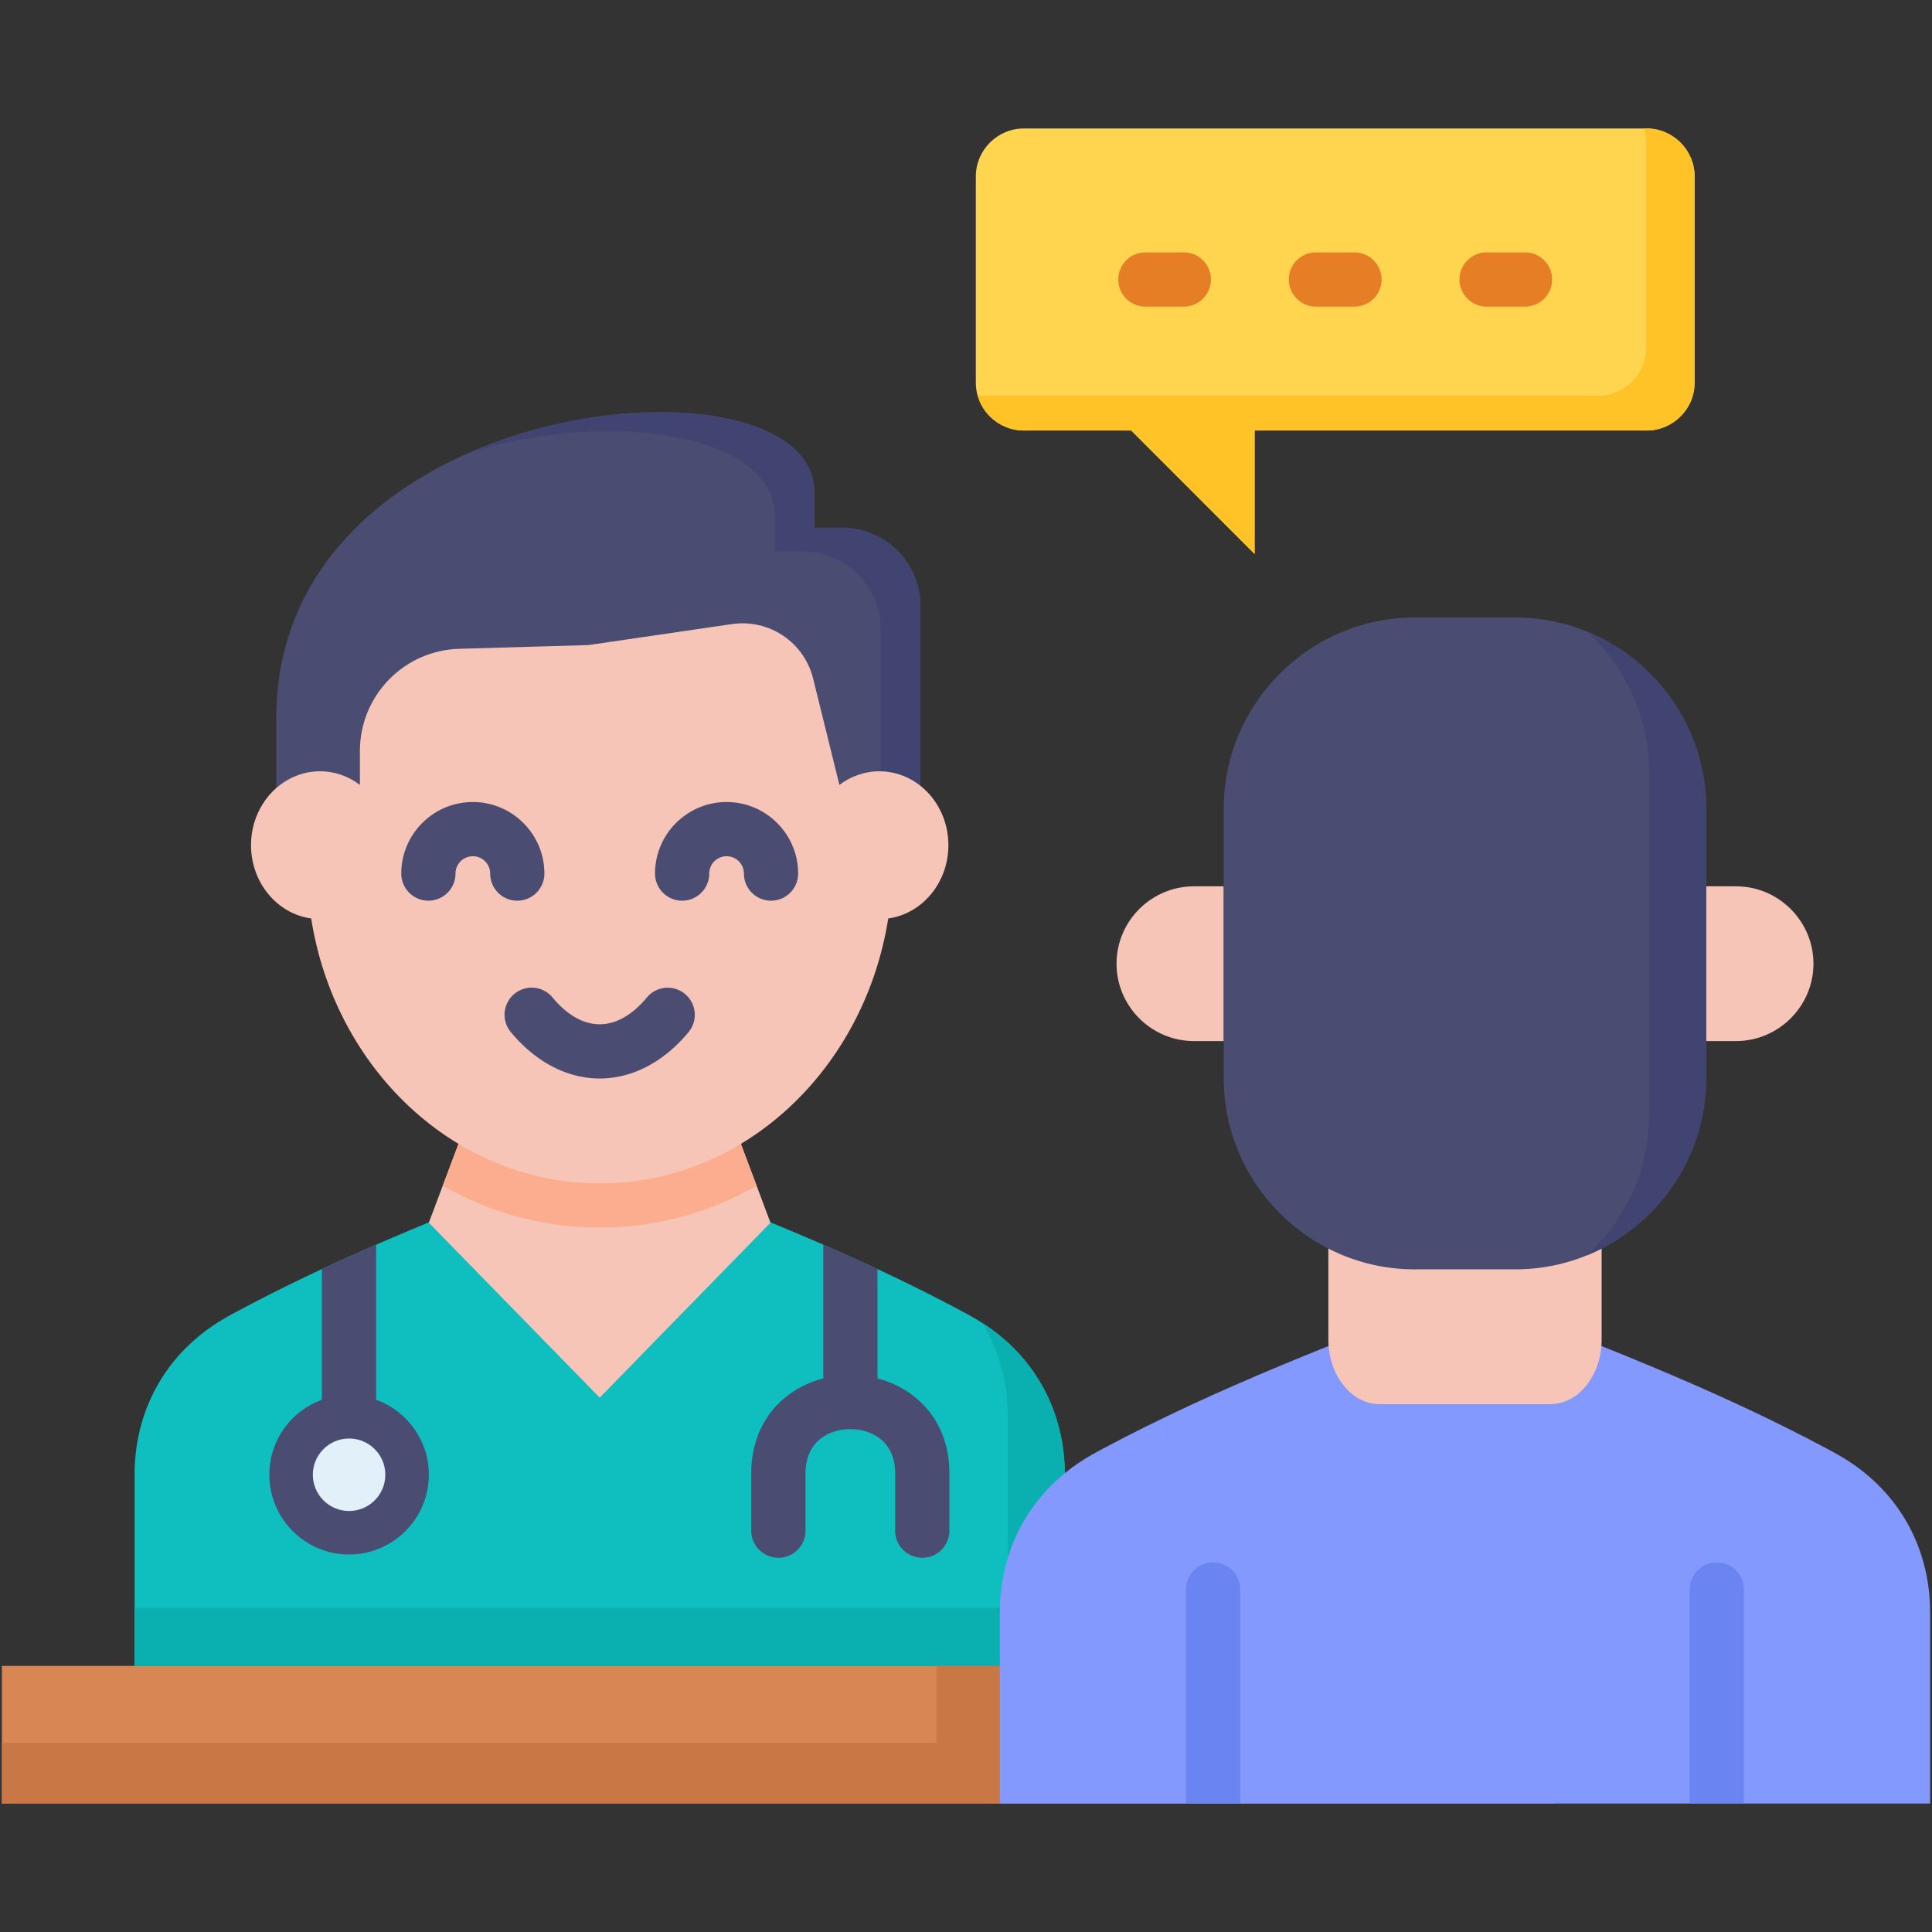 <svg xmlns="http://www.w3.org/2000/svg" version="1.1" xmlns:xlink="http://www.w3.org/1999/xlink" width="512" height="512" x="0" y="0" viewBox="0 0 512 512" style="enable-background:new 0 0 512 512" xml:space="preserve" class=""><rect x="0" y="0" width="512" height="512" fill="#333333" stroke="none"/><g><path fill="#4a4d71" fill-rule="evenodd" d="M243.916 219.176H73.213v-28.911c0-87.053 142.577-98.745 142.577-59.916v9.511h7.475c11.343 0 20.651 9.278 20.651 20.651z" clip-rule="evenodd" opacity="1" data-original="#4a4d71"></path><path fill="#414470" fill-rule="evenodd" d="M205.291 136.603v9.511h7.475c11.343 0 20.651 9.308 20.651 20.68v52.383h10.5v-58.665c0-11.372-9.307-20.651-20.651-20.651h-7.475v-9.511c0-23.036-50.231-28.3-91.067-10.558 38.422-11.693 80.567-4.305 80.567 16.811z" clip-rule="evenodd" opacity="1" data-original="#414470"></path><path fill="#0fbebe" fill-rule="evenodd" d="M282.194 390.839v50.637H35.659v-50.637c0-17.71 8.845-32.926 24.236-41.679a70.496 70.496 0 0 1 2.586-1.426c7.521-4.043 15.135-7.819 22.83-11.41a566.296 566.296 0 0 1 14.375-6.475c19.27-8.383 39.032-15.914 59.245-23.733 20.214 7.819 39.986 15.35 59.245 23.733a580.251 580.251 0 0 1 14.365 6.475c7.696 3.591 15.309 7.367 22.83 11.41.872.462 1.744.934 2.565 1.426 15.413 8.753 24.258 23.969 24.258 41.679z" clip-rule="evenodd" opacity="1" data-original="#0fbebe" class=""></path><path fill="#f7c5b8" fill-rule="evenodd" d="M158.929 275.864h27.165l18.092 48.166-45.257 46.362-45.286-46.362 18.12-48.166z" clip-rule="evenodd" opacity="1" data-original="#f7c5b8"></path><path fill="#fcac8f" fill-rule="evenodd" d="M158.929 275.864h27.166l14.426 38.393c-12.274 7.009-26.351 11.052-41.592 11.052s-29.318-4.043-41.592-11.052l14.426-38.393z" clip-rule="evenodd" opacity="1" data-original="#fcac8f"></path><path fill="#f7c5b8" fill-rule="evenodd" d="M82.463 243.405c6.283 39.876 38.131 70.212 76.466 70.212s70.154-30.336 76.466-70.212c8.987-1.251 15.939-9.453 15.939-19.429 0-10.82-8.202-19.575-18.295-19.575-3.927 0-7.591 1.338-10.587 3.607l-6.951-28.126c-2.385-9.715-11.692-15.939-21.581-14.485l-37.986 5.555-34.234.989c-14.659.407-26.322 12.419-26.322 27.078v8.987c-2.967-2.269-6.631-3.607-10.558-3.607-10.093 0-18.295 8.755-18.295 19.575-.001 9.978 6.95 18.18 15.938 19.431z" clip-rule="evenodd" opacity="1" data-original="#f7c5b8"></path><path fill="#4a4d71" d="M182.533 273.455c-6.571 7.968-14.954 12.357-23.604 12.357s-17.033-4.389-23.604-12.357a7.184 7.184 0 0 1 11.084-9.142c2.682 3.254 7.032 7.13 12.519 7.13s9.837-3.877 12.519-7.13a7.185 7.185 0 0 1 11.086 9.142zm-38.263-41.947c0-10.457-8.507-18.964-18.964-18.964s-18.964 8.507-18.964 18.964a7.184 7.184 0 1 0 14.368 0c0-2.534 2.062-4.595 4.596-4.595s4.596 2.061 4.596 4.595a7.184 7.184 0 1 0 14.368 0zm48.282-18.964c-10.457 0-18.964 8.507-18.964 18.964a7.184 7.184 0 1 0 14.368 0c0-2.534 2.062-4.595 4.596-4.595s4.596 2.061 4.596 4.595a7.184 7.184 0 1 0 14.368 0c-.001-10.457-8.508-18.964-18.964-18.964zM92.498 369.693c-11.644 0-21.116 9.473-21.116 21.117 0 11.66 9.473 21.146 21.116 21.146 11.659 0 21.145-9.486 21.145-21.146-.001-11.644-9.486-21.117-21.145-21.117z" opacity="1" data-original="#4a4d71"></path><path fill="#e2f0fa" d="M92.505 381.218c-5.293 0-9.6 4.307-9.6 9.6 0 5.301 4.306 9.613 9.6 9.613 5.3 0 9.613-4.313 9.613-9.613 0-5.294-4.312-9.6-9.613-9.6z" opacity="1" data-original="#e2f0fa"></path><path fill="#4a4d71" d="M99.686 329.85v41.895a7.195 7.195 0 0 1-7.193 7.193c-3.961 0-7.183-3.222-7.183-7.193v-35.42a564.429 564.429 0 0 1 14.376-6.475zM251.596 390.491v15.155a7.184 7.184 0 0 1-7.183 7.182 7.176 7.176 0 0 1-7.182-7.182v-15.155c0-8.671-6.403-11.749-11.882-11.749-5.489 0-11.882 3.078-11.882 11.749v15.155a7.183 7.183 0 0 1-7.182 7.182c-3.971 0-7.193-3.211-7.193-7.182v-15.155c0-13.975 8.773-22.522 19.085-25.2V329.85a580.251 580.251 0 0 1 14.365 6.475v28.966c10.302 2.698 19.054 11.235 19.054 25.2z" opacity="1" data-original="#4a4d71"></path><path fill="#d88654" fill-rule="evenodd" d="M.5 441.477h411.589v36.473H.5z" clip-rule="evenodd" opacity="1" data-original="#d88654"></path><path fill="#ffd54f" fill-rule="evenodd" d="M271.315 34.047h165.06c6.981 0 12.71 5.73 12.71 12.71v54.652c0 6.981-5.73 12.681-12.71 12.681H332.482v32.721L299.79 114.09h-28.475c-6.981 0-12.71-5.701-12.71-12.681V46.758c0-6.981 5.729-12.711 12.71-12.711z" clip-rule="evenodd" opacity="1" data-original="#ffd54f" class=""></path><path fill="#e57e25" d="M320.906 74.068a7.184 7.184 0 0 1-7.184 7.185h-10.18c-3.967 0-7.184-3.216-7.184-7.185s3.216-7.185 7.184-7.185h10.18a7.186 7.186 0 0 1 7.184 7.185zm38.044-7.184h-10.21c-3.967 0-7.184 3.216-7.184 7.185s3.216 7.185 7.184 7.185h10.209c3.967 0 7.184-3.216 7.184-7.185s-3.216-7.185-7.183-7.185zm45.198 0h-10.18c-3.967 0-7.184 3.216-7.184 7.185s3.216 7.185 7.184 7.185h10.18c3.967 0 7.184-3.216 7.184-7.185s-3.216-7.185-7.184-7.185z" opacity="1" data-original="#e57e25" class=""></path><path fill="#ffc328" fill-rule="evenodd" d="M435.764 34.047h.611c6.981 0 12.71 5.73 12.71 12.71v54.652c0 6.981-5.73 12.681-12.71 12.681H332.482v32.721L299.79 114.09h-28.475c-5.788 0-10.703-3.926-12.216-9.22h164.449c6.98 0 12.71-5.73 12.71-12.71V37.538a12.458 12.458 0 0 0-.494-3.491z" clip-rule="evenodd" opacity="1" data-original="#ffc328"></path><path fill="#0ab0b0" fill-rule="evenodd" d="M260.321 350.585c13.932 8.929 21.872 23.472 21.872 40.254v50.638H35.664V426.09h231.404v-50.638c.001-9.132-2.355-17.596-6.747-24.867z" clip-rule="evenodd" opacity="1" data-original="#0ab0b0"></path><path fill="#f7c5b8" fill-rule="evenodd" d="M316.397 234.882h7.911v41.011h-7.911c-11.285 0-20.505-9.22-20.505-20.505 0-11.285 9.22-20.506 20.505-20.506zm135.742 0h7.94c11.256 0 20.505 9.22 20.505 20.505 0 11.285-9.249 20.505-20.505 20.505h-7.94z" clip-rule="evenodd" opacity="1" data-original="#f7c5b8"></path><path fill="#c97745" fill-rule="evenodd" d="M248.192 441.477h163.897v36.473H.5v-16.084h247.692z" clip-rule="evenodd" opacity="1" data-original="#c97745"></path><path fill="#8399fe" fill-rule="evenodd" d="M511.5 427.316v50.636H264.976v-50.636c0-17.72 8.845-32.927 24.226-41.71.841-.472 1.713-.934 2.586-1.426 30.772-16.489 63.001-28.648 96.451-41.597 33.45 12.949 65.679 25.108 96.42 41.597.903.492 1.744.954 2.586 1.426 15.421 8.784 24.255 23.99 24.255 41.71z" clip-rule="evenodd" opacity="1" data-original="#8399fe"></path><path fill="#f7c5b8" fill-rule="evenodd" d="M352.027 300.674h72.423v54.302c0 9.424-6.108 17.131-13.554 17.131h-45.315c-7.475 0-13.554-7.708-13.554-17.131z" clip-rule="evenodd" opacity="1" data-original="#f7c5b8"></path><path fill="#4a4d71" fill-rule="evenodd" d="M374.888 163.652h26.701c27.806 0 50.551 22.745 50.551 50.551v71.609c0 27.835-22.745 50.58-50.551 50.58h-26.701c-27.806 0-50.58-22.745-50.58-50.58v-71.609c.001-27.806 22.775-50.551 50.58-50.551z" clip-rule="evenodd" opacity="1" data-original="#4a4d71"></path><path fill="#6a85f2" d="M328.675 421.232v56.721H314.3v-56.721c0-3.971 3.222-7.182 7.193-7.182a7.183 7.183 0 0 1 7.182 7.182zM462.146 421.232v56.721h-14.365v-56.721a7.177 7.177 0 0 1 7.183-7.182 7.183 7.183 0 0 1 7.182 7.182z" opacity="1" data-original="#6a85f2"></path><path fill="#414470" fill-rule="evenodd" d="M437.015 204.663V295.381c0 12.71-4.741 24.374-12.565 33.274a52.052 52.052 0 0 1-3.956 4.043 61.056 61.056 0 0 0 3.956-1.803c16.404-8.406 27.689-25.479 27.689-45.083V214.203c0-21.116-13.117-39.353-31.645-46.857 10.122 9.249 16.521 22.57 16.521 37.317z" clip-rule="evenodd" opacity="1" data-original="#414470"></path></g></svg>